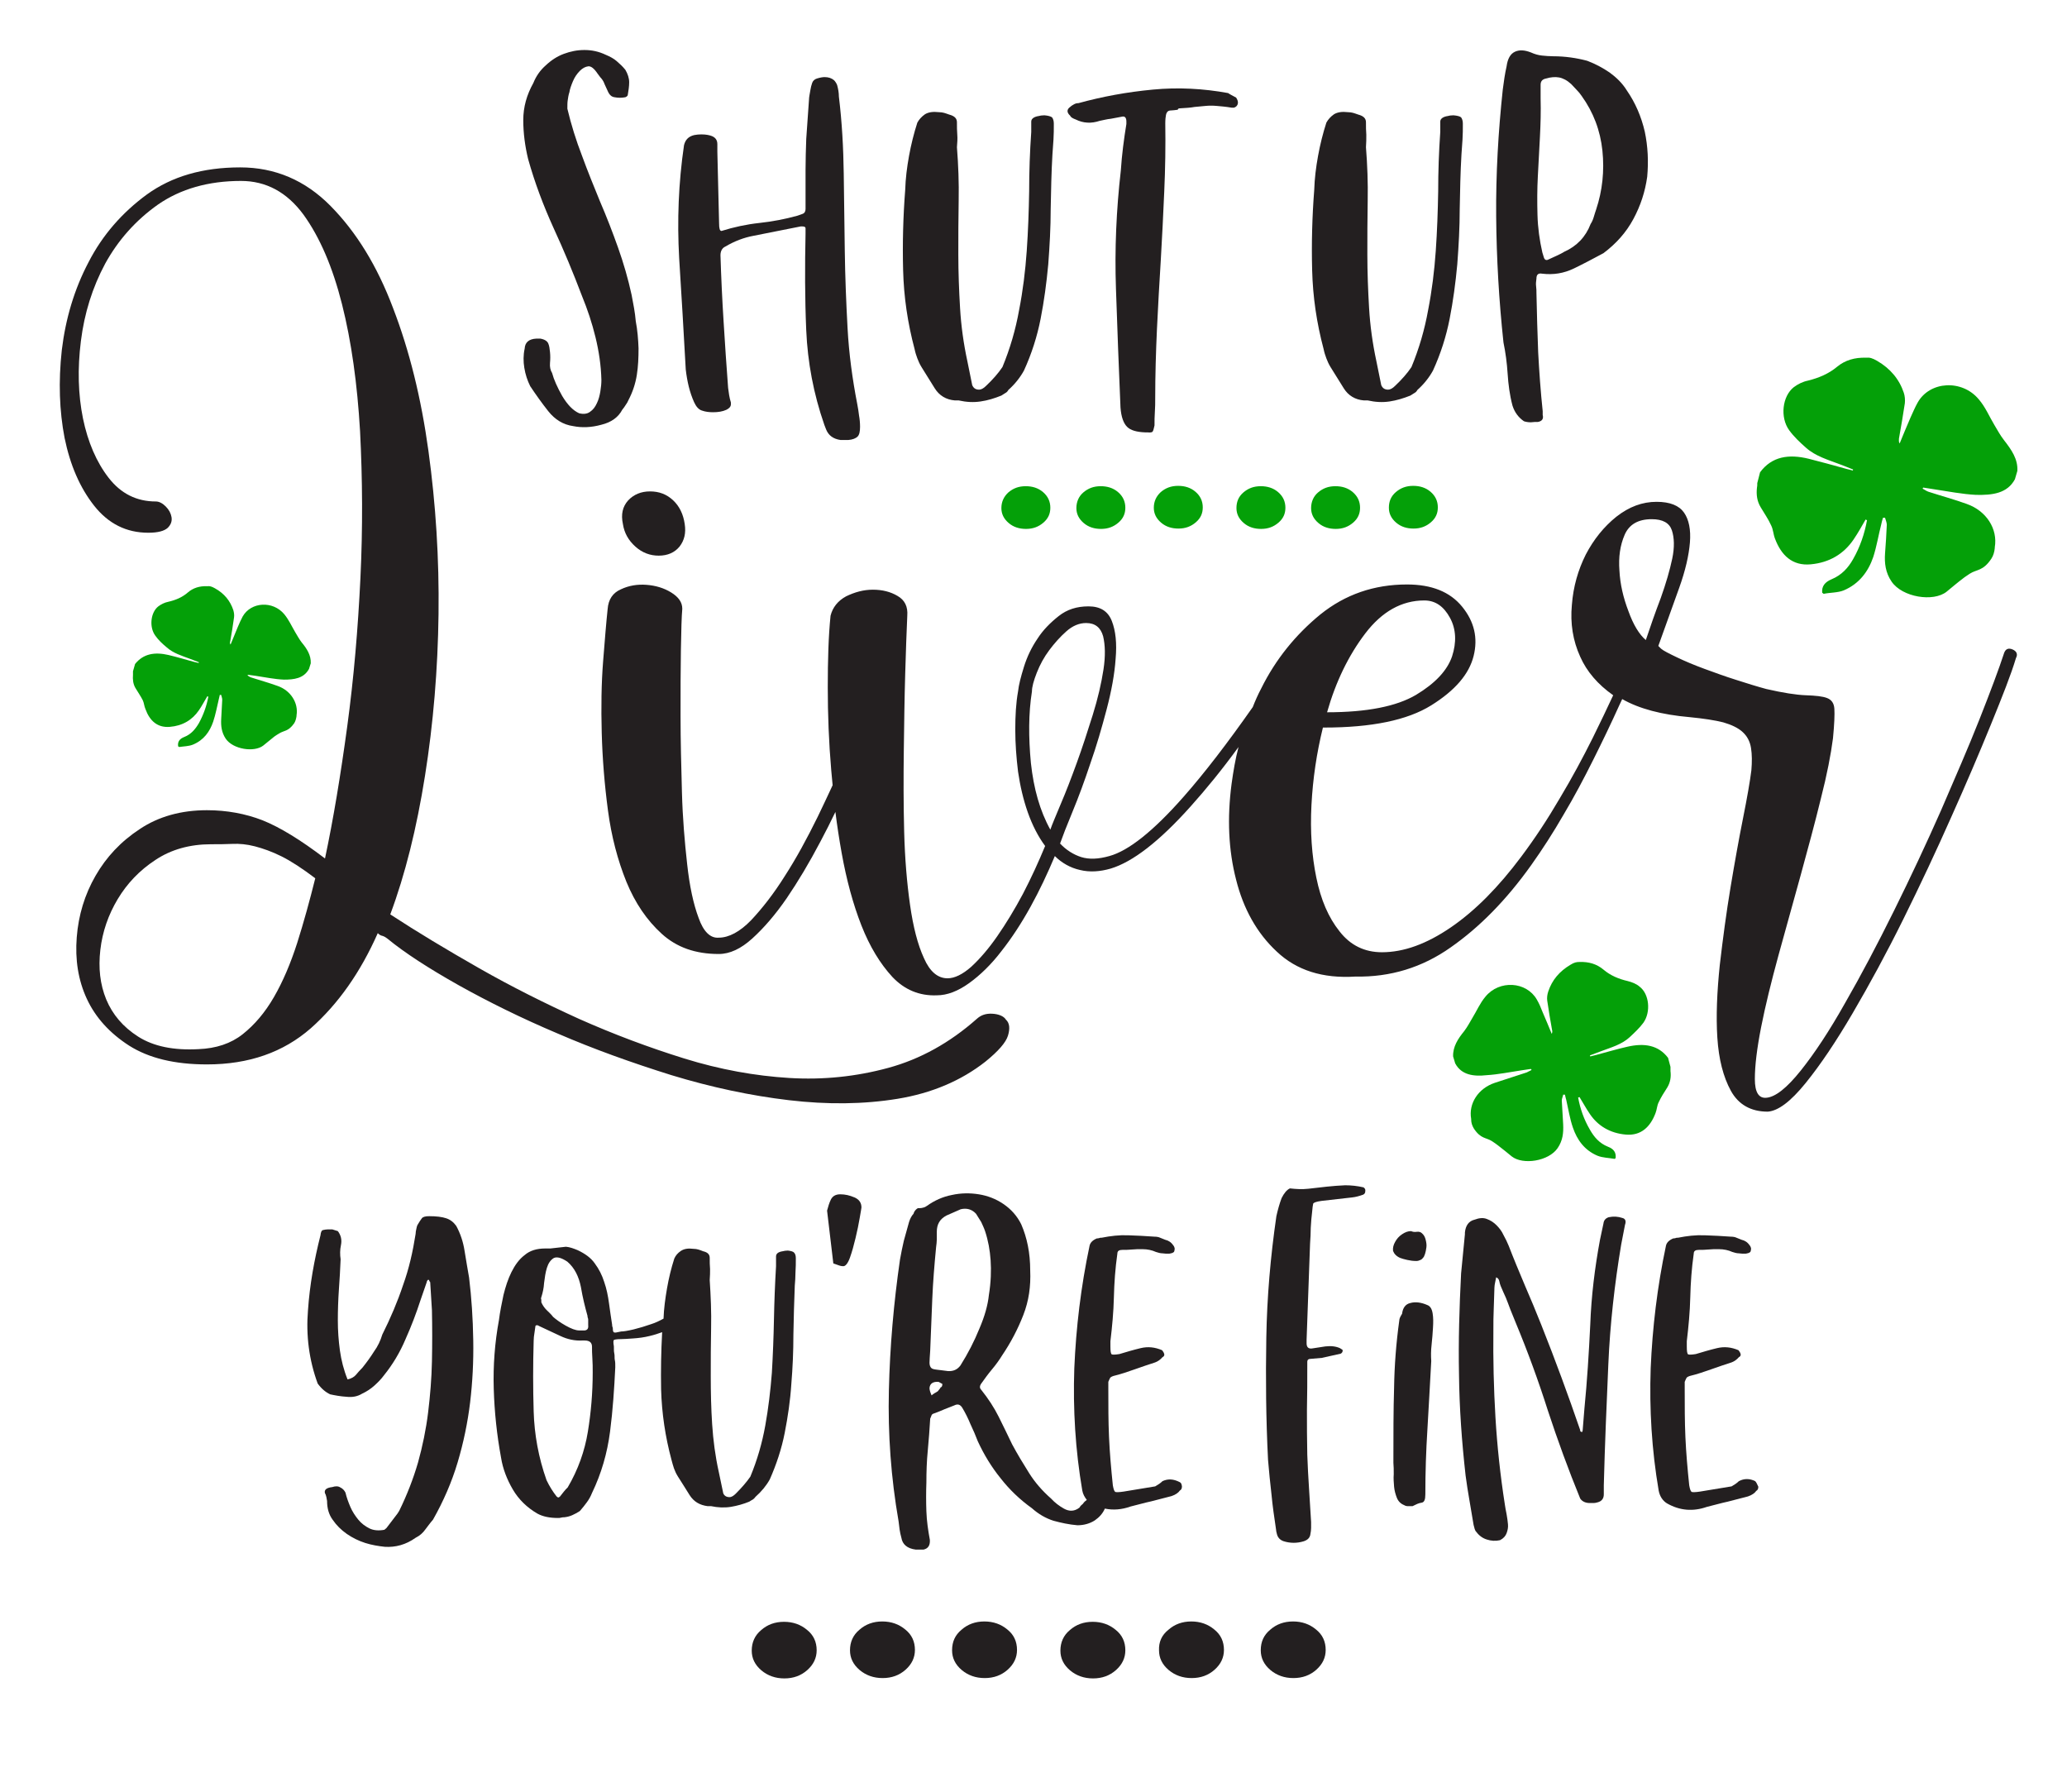 <?xml version="1.0" encoding="utf-8"?>
<!-- Generator: Adobe Illustrator 23.0.1, SVG Export Plug-In . SVG Version: 6.00 Build 0)  -->
<svg version="1.1" id="Layer_1" xmlns="http://www.w3.org/2000/svg" xmlns:xlink="http://www.w3.org/1999/xlink" x="0px" y="0px"
	 viewBox="0 0 595.3 516" style="enable-background:new 0 0 595.3 516;" xml:space="preserve">
<style type="text/css">
	.st0{fill:#231F20;}
	.st1{fill:#04A008;}
</style>
<g>
	<g>
		<path class="st0" d="M300.8,33.2c-0.7,0-1.3,0.1-1.6,0.2c-1.4,0.2-2.2,0.8-2.2,1.6V38c-0.4,5.7-0.6,11.4-0.6,17.1
			c-0.1,5.7-0.3,11.5-0.7,17.2c-0.4,5.7-1.1,11.4-2.2,17c-1,5.6-2.6,11.1-4.8,16.4c-1.2,1.8-2.8,3.6-4.7,5.4c-0.7,0.7-1.4,1.1-2,1.1
			c-1,0-1.6-0.4-2-1.3l-1.4-6.9c-1.1-5.1-1.8-10.2-2.1-15.3c-0.3-5.1-0.5-10.3-0.5-15.4c0-5.1,0-10.3,0.1-15.5
			c0.1-5.2-0.1-10.3-0.5-15.4c0.1-1.3,0.2-2.5,0.1-3.6c-0.1-1.1-0.1-2.3-0.1-3.6c0-1.1-0.7-1.8-2.2-2.2c-0.6-0.2-1.1-0.4-1.5-0.5
			c-0.4-0.1-0.9-0.2-1.5-0.2c-1.7-0.2-3,0-4,0.6c-1,0.7-1.7,1.5-2.2,2.4c-1,3.1-1.8,6.3-2.4,9.6c-0.6,3.3-1,6.5-1.1,9.8
			c-0.6,7.7-0.8,15.4-0.6,23.1c0.2,7.7,1.3,15.2,3.3,22.7c0.2,1,0.5,1.9,0.8,2.7c0.3,0.8,0.7,1.7,1.2,2.5c1.2,1.9,2.5,4,3.8,6.1
			c1.3,2.1,3.3,3.3,5.8,3.5h1.1c2.2,0.5,4.3,0.6,6.3,0.3c2.1-0.3,4-0.9,6-1.7c0.4-0.2,0.7-0.5,1.1-0.7c0.4-0.2,0.7-0.5,0.9-0.9
			c1.9-1.7,3.4-3.6,4.5-5.6c2.2-4.8,3.8-9.8,4.8-14.9c1-5.1,1.7-10.3,2.2-15.7c0.4-5.3,0.7-10.6,0.7-15.9c0.1-5.3,0.2-10.6,0.5-15.7
			c0.1-1.3,0.2-2.7,0.3-4.3c0.1-1.5,0.1-3,0.1-4.6c0-0.8-0.2-1.4-0.5-1.8C302.6,33.5,301.9,33.3,300.8,33.2z"/>
		<path class="st0" d="M246.9,116.4c-1.4-7.2-2.4-14.5-2.8-21.9c-0.4-7.4-0.7-14.8-0.8-22.2c-0.1-7.4-0.2-14.8-0.3-22.3
			c-0.1-7.4-0.5-14.8-1.4-22.2c0-1.1-0.2-2.2-0.5-3.3c-0.2-0.5-0.5-1-0.9-1.4c-0.7-0.6-1.6-0.9-2.7-0.9c-0.5,0-1.2,0.1-2.2,0.4
			c-0.7,0.2-1.2,0.7-1.4,1.3c-0.2,0.6-0.4,1.3-0.5,2c-0.2,1.2-0.4,2.1-0.4,2.7L232.2,40c-0.1,3-0.2,6-0.2,9c0,3,0,5.9,0,9v2.2
			c0,0.7-0.3,1.2-0.9,1.4l-1.4,0.5c-3.6,1-7.3,1.7-11,2.1c-3.7,0.4-7.4,1.2-10.9,2.3c-0.5,0-0.7-0.7-0.7-2.2l-0.5-20.6v-2.2
			c0-1.2-0.6-2-1.8-2.4c-0.6-0.2-1.5-0.4-2.7-0.4c-1,0-1.7,0.1-2.2,0.2c-1.6,0.4-2.5,1.3-2.9,2.9c-1.6,10.9-2,21.7-1.4,32.5
			c0.7,10.8,1.3,21.5,1.9,32.1c0.4,3.4,1.1,6.5,2.4,9.4c0.6,1.3,1.3,2.1,2.2,2.4c1.1,0.4,2.2,0.5,3.3,0.5c1.4,0,2.7-0.2,3.8-0.7
			c0.8-0.4,1.3-0.9,1.3-1.6v-0.5c-0.2-0.7-0.4-1.4-0.5-2.1c-0.1-0.7-0.2-1.4-0.3-2.1c-0.5-6.4-0.9-12.8-1.3-19.1
			c-0.4-6.3-0.7-12.7-0.9-19.1c0-1.2,0.5-2.1,1.4-2.5c2.7-1.6,5.4-2.6,8.1-3.1l13.6-2.7h0.5c0.6,0,0.9,0.2,0.9,0.5v1.6
			c-0.2,9.3-0.2,18.6,0.2,27.8s2.1,18.3,5.2,27.2l0.5,1.3c0.7,1.8,2.1,2.8,4.2,3.1h2.2c1.3-0.1,2.2-0.5,2.7-1
			c0.5-0.5,0.7-1.5,0.7-2.8c0-1.1-0.1-2.2-0.3-3.3C247.3,118.6,247.1,117.5,246.9,116.4z"/>
		<path class="st0" d="M181.9,84.9c-1-4.6-2.3-9.1-3.9-13.6c-1.6-4.5-3.3-8.9-5.2-13.3c-1.8-4.4-3.6-8.8-5.2-13.2
			c-1.7-4.4-3.1-8.9-4.2-13.5c0-1,0-1.8,0.1-2.4c0.1-0.7,0.2-1.5,0.5-2.4c0.1-0.8,0.5-1.9,1-3.1c0.5-1.2,1.2-2.2,2-3
			c0.8-0.8,1.6-1.2,2.4-1.3c0.8-0.1,1.7,0.6,2.7,2.1c0.4,0.5,0.7,1,1.1,1.4c0.4,0.5,0.7,1,0.9,1.6l1.1,2.4c0.4,0.8,1,1.3,1.8,1.4
			c1,0.2,2,0.2,3.1,0c0.5-0.2,0.7-0.5,0.7-0.7c0.2-1.2,0.4-2.4,0.4-3.6c0-1.2-0.4-2.4-1.1-3.6c-0.8-1-1.7-1.8-2.5-2.5
			c-0.8-0.7-1.9-1.3-3.1-1.8c-2.1-1-4.1-1.4-6.2-1.4c-2.1,0-4,0.4-5.9,1.1c-1.9,0.7-3.6,1.8-5.2,3.3c-1.6,1.4-2.8,3.1-3.6,5.1
			c-1.9,3.4-2.9,6.9-2.9,10.7c0,3.7,0.5,7.5,1.4,11.2c1.9,6.8,4.4,13.4,7.3,19.8c3,6.5,5.7,13,8.2,19.6c1.6,3.9,2.9,7.8,3.9,11.9
			c1,4.1,1.6,8.2,1.7,12.3c0,1-0.1,2.1-0.3,3.3c-0.2,1.2-0.5,2.4-1,3.4c-0.5,1.1-1.1,1.9-2,2.5c-0.8,0.6-1.9,0.7-3.1,0.4
			c-1.8-0.8-3.4-2.5-4.9-5c-1.4-2.5-2.4-4.7-2.9-6.6c-0.5-0.8-0.7-1.8-0.6-2.9c0.1-1.1,0.1-2.1,0-3.1c-0.1-1-0.2-1.8-0.5-2.5
			c-0.3-0.7-1.1-1.2-2.3-1.4h-1.1c-2.2,0.1-3.3,1.1-3.4,2.9c-0.4,1.8-0.4,3.7-0.1,5.5c0.3,1.9,0.9,3.7,1.7,5.3
			c1.6,2.4,3.3,4.8,5.2,7.2c1.9,2.4,4.3,3.9,7.2,4.3c2.5,0.5,5.2,0.4,8.1-0.4c2.9-0.7,4.9-2.2,6-4.3c0.4-0.5,0.7-0.9,1-1.4
			c0.3-0.4,0.6-0.9,0.8-1.4c1.2-2.3,2-4.7,2.4-7.2c0.4-2.5,0.5-5.1,0.5-7.7c-0.1-2.6-0.3-5.2-0.8-7.8
			C182.9,90,182.4,87.5,181.9,84.9z"/>
		<path class="st0" d="M353.7,26.8c-7.1-1.3-14.4-1.7-21.7-1c-7.4,0.7-14.5,2-21.4,3.9c-0.5,0-0.9,0.1-1.4,0.4
			c-0.4,0.2-0.8,0.5-1,0.7c-1,0.7-1,1.6,0,2.5c0.2,0.5,0.8,0.8,1.6,1.1c2.2,1.1,4.5,1.2,6.9,0.4c1.1-0.2,2.1-0.5,3.2-0.6
			c1-0.2,2.1-0.4,3.2-0.6c0.8-0.2,1.3,0.2,1.3,1.4v0.7c-0.7,4.3-1.3,8.8-1.6,13.4c-1.3,11.3-1.8,22.7-1.4,34.1
			c0.4,11.4,0.8,22.8,1.3,34.1c0.2,2.8,0.9,4.6,1.9,5.6c1,1,2.7,1.5,5.2,1.6h0.7c0.8,0.1,1.4,0,1.5-0.3c0.2-0.3,0.3-0.9,0.5-1.7
			c0-1.3,0-2.6,0.1-3.9c0.1-1.3,0.1-2.6,0.1-3.9c0-6.6,0.2-13.3,0.5-19.9c0.3-6.6,0.7-13.2,1.1-19.8c0.4-6.6,0.7-13.2,1-19.8
			c0.3-6.6,0.4-13.2,0.3-19.7c0-1.1,0.1-1.9,0.2-2.4c0.1-0.5,0.3-0.8,0.5-1c0.2-0.2,0.6-0.3,1-0.3c0.4,0,1.1-0.1,1.9-0.2
			c0-0.2,0.2-0.4,0.5-0.4c1.8-0.1,3.3-0.2,4.3-0.4c1.1-0.1,2.1-0.2,3.2-0.3c1-0.1,2.1-0.1,3.2,0c1.1,0.1,2.5,0.2,4.3,0.5h0.7
			c0.6-0.2,1-0.6,1.1-1.2c0.1-0.5-0.1-1.1-0.5-1.7C354.9,27.5,354.1,27.1,353.7,26.8z"/>
		<path class="st0" d="M473.7,37.9c-1-4.3-2.7-8.3-5.2-11.9c-1.3-2.1-3-3.7-4.9-5.1c-1.9-1.3-4.1-2.5-6.5-3.4
			c-3-0.8-6.3-1.3-9.8-1.3c-1.1,0-2.1-0.1-3.2-0.2c-1-0.1-2.1-0.4-3.2-0.9c-1.8-0.7-3.3-0.8-4.6-0.2c-1.3,0.6-2.1,2-2.4,4.2
			c-0.5,2.2-0.8,4.4-1.1,6.7c-1.3,12.2-2,24.3-1.9,36.5c0.1,12.1,0.8,24.2,2.1,36.3c0.6,2.9,1,5.9,1.2,9c0.2,3.1,0.6,6.2,1.4,9.2
			c0.6,1.9,1.7,3.4,3.3,4.5c0.6,0.2,1.3,0.3,2,0.3c0.7-0.1,1.4-0.1,2-0.1c1.2-0.2,1.7-0.9,1.4-2v-1.1c-0.6-5.7-1-11.3-1.3-16.9
			c-0.2-5.6-0.4-11.3-0.5-17.1c0-0.6,0-1.3-0.1-2c-0.1-0.7,0-1.4,0.1-2.2c0-1.1,0.5-1.6,1.6-1.4c3.3,0.4,6.3-0.1,9.2-1.5
			c2.9-1.4,5.7-2.9,8.5-4.4c3.6-2.7,6.5-5.9,8.6-9.8c2.1-3.9,3.4-7.9,4-12.2C474.8,46.5,474.6,42.2,473.7,37.9z M459.7,60.3
			c-0.2,0.7-0.5,1.4-0.7,2.2c-0.2,0.7-0.5,1.4-0.9,2c-1.4,3.7-4,6.4-7.6,8c-0.6,0.4-1.3,0.7-2.1,1.1c-0.8,0.4-1.6,0.7-2.4,1.1
			c-0.7,0.4-1.2,0.1-1.4-0.7l-0.4-1.3c-0.8-3.5-1.3-7.1-1.4-10.8c-0.1-3.7-0.1-7.4,0.1-11.1c0.2-3.7,0.4-7.5,0.6-11.3
			c0.2-3.8,0.3-7.5,0.2-11.1v-4c0-1,0.5-1.6,1.6-1.8c1.3-0.4,2.6-0.5,3.7-0.3c1.1,0.2,2.3,0.8,3.5,1.9c0.6,0.6,1.1,1.2,1.6,1.7
			c0.5,0.5,1,1.1,1.4,1.7c3.4,4.7,5.4,10,6,15.8C462.1,49.2,461.5,54.9,459.7,60.3z"/>
		<path class="st0" d="M418.6,33.2c-0.7,0-1.3,0.1-1.6,0.2c-1.4,0.2-2.2,0.8-2.2,1.6V38c-0.4,5.7-0.6,11.4-0.6,17.1
			c-0.1,5.7-0.3,11.5-0.7,17.2c-0.4,5.7-1.1,11.4-2.2,17c-1,5.6-2.6,11.1-4.8,16.4c-1.2,1.8-2.8,3.6-4.7,5.4c-0.7,0.7-1.4,1.1-2,1.1
			c-1,0-1.6-0.4-2-1.3l-1.4-6.9c-1.1-5.1-1.8-10.2-2.1-15.3c-0.3-5.1-0.5-10.3-0.5-15.4c0-5.1,0-10.3,0.1-15.5
			c0.1-5.2-0.1-10.3-0.5-15.4c0.1-1.3,0.1-2.5,0.1-3.6c-0.1-1.1-0.1-2.3-0.1-3.6c0-1.1-0.7-1.8-2.2-2.2c-0.6-0.2-1.1-0.4-1.5-0.5
			c-0.4-0.1-0.9-0.2-1.5-0.2c-1.7-0.2-3,0-4,0.6c-1,0.7-1.7,1.5-2.2,2.4c-1,3.1-1.8,6.3-2.4,9.6c-0.6,3.3-1,6.5-1.1,9.8
			c-0.6,7.7-0.8,15.4-0.6,23.1c0.2,7.7,1.3,15.2,3.3,22.7c0.2,1,0.5,1.9,0.8,2.7c0.3,0.8,0.7,1.7,1.2,2.5c1.2,1.9,2.5,4,3.8,6.1
			c1.3,2.1,3.3,3.3,5.8,3.5h1.1c2.2,0.5,4.3,0.6,6.3,0.3c2-0.3,4-0.9,6-1.7c0.4-0.2,0.7-0.5,1.1-0.7c0.4-0.2,0.7-0.5,0.9-0.9
			c1.9-1.7,3.4-3.6,4.5-5.6c2.2-4.8,3.8-9.8,4.8-14.9c1-5.1,1.7-10.3,2.2-15.7c0.4-5.3,0.7-10.6,0.7-15.9c0.1-5.3,0.2-10.6,0.5-15.7
			c0.1-1.3,0.2-2.7,0.3-4.3c0.1-1.5,0.1-3,0.1-4.6c0-0.8-0.2-1.4-0.5-1.8C420.5,33.5,419.7,33.3,418.6,33.2z"/>
	</g>
	<g>
		<path class="st0" d="M183,157.4c2,1.8,4.3,2.6,6.7,2.6c2.6,0,4.6-0.9,6-2.6c1.4-1.8,1.9-3.9,1.5-6.5c-0.4-2.8-1.5-5.1-3.3-6.8
			c-1.9-1.8-4.1-2.6-6.7-2.6c-2.6,0-4.7,0.9-6.3,2.6c-1.6,1.8-2.1,4-1.5,6.8C179.8,153.5,181,155.6,183,157.4z"/>
		<path class="st0" d="M285.8,291.9c-1.9-0.1-3.3,0.4-4.5,1.5c-7.8,6.9-16.3,11.6-25.5,14.1c-9.2,2.5-18.7,3.5-28.5,2.9
			c-9.8-0.6-19.9-2.4-30.2-5.6c-10.3-3.2-20.4-7-30.3-11.4c-9.9-4.5-19.5-9.3-28.8-14.6c-9.3-5.3-17.8-10.4-25.6-15.5
			c4.3-11.5,7.6-24.8,10-39.9c2.4-15.1,3.7-30.7,3.9-46.6c0.2-16-0.8-31.6-2.9-46.9c-2.1-15.3-5.5-29-10.2-41.2
			c-4.6-12.2-10.6-21.9-18-29.4c-7.3-7.4-16-11.1-26-11.1c-10.8,0-19.7,2.6-26.9,7.8c-7.1,5.2-12.8,11.7-16.8,19.5
			c-4.1,7.8-6.6,16.2-7.7,25.3c-1,9.1-0.7,17.5,0.8,25.3c1.6,7.8,4.4,14.3,8.5,19.5c4.1,5.2,9.3,7.8,15.6,7.8c2.8,0,4.6-0.5,5.6-1.4
			c0.9-0.9,1.3-1.9,1.1-3.1c-0.2-1.1-0.7-2.1-1.7-3.1c-0.9-0.9-1.9-1.4-2.8-1.4c-5.6,0-10.1-2.3-13.6-6.8c-3.5-4.5-6-10.3-7.4-17.1
			c-1.4-6.9-1.6-14.3-0.6-22.3c1-8,3.3-15.4,7-22.3C34,69.2,39,63.5,45.5,58.9c6.5-4.5,14.5-6.8,23.9-6.8c7.2,0,13.2,3.2,18,9.7
			c4.7,6.5,8.4,15.1,11.1,25.8c2.7,10.7,4.4,22.9,5.2,36.6c0.7,13.7,0.8,27.8,0.1,42.3c-0.7,14.5-1.9,28.7-3.8,42.7
			c-1.9,14-4,26.7-6.4,38c-7.1-5.4-13-9-18-11c-4.9-1.9-10.3-2.9-16-2.9c-7.4,0-13.9,1.8-19.3,5.4c-5.5,3.6-9.7,8.1-12.8,13.5
			c-3.1,5.4-4.9,11.3-5.4,17.7s0.4,12.3,2.9,17.7c2.5,5.4,6.6,9.9,12.2,13.5c5.7,3.6,13.1,5.4,22.4,5.4c12.1,0,22-3.5,29.9-10.4
			c7.9-7,14.3-16.1,19.3-27.4c0.4,0.4,0.8,0.7,1.4,0.8c0.6,0.2,1,0.5,1.4,0.8c5,4.1,11.8,8.5,20.5,13.4c8.6,4.8,18.1,9.5,28.5,13.9
			c10.4,4.5,21.3,8.4,32.8,12c11.5,3.5,22.8,5.9,33.8,7.2c11,1.3,21.5,1.2,31.3-0.4c9.8-1.6,18.3-5.2,25.3-10.7
			c3.7-3,5.9-5.5,6.5-7.5c0.6-2,0.5-3.6-0.6-4.6C289.1,292.6,287.6,292,285.8,291.9z M85.6,271.5c-1.9,5.9-4.1,11.1-6.7,15.6
			c-2.6,4.5-5.6,8-9,10.7c-3.4,2.7-7.7,4.1-12.7,4.3c-7.2,0.4-13-0.8-17.4-3.6c-4.4-2.8-7.4-6.4-9.2-10.7c-1.8-4.4-2.3-9.1-1.7-14.3
			c0.6-5.2,2.3-10.1,5-14.6c2.7-4.5,6.3-8.3,10.9-11.3c4.5-3,9.9-4.5,16-4.5c2,0,4.1,0,6.1-0.1c2-0.1,4.2,0.1,6.5,0.7
			c2.3,0.6,4.9,1.5,7.7,2.9c2.8,1.4,6,3.5,9.7,6.3C89.2,259.3,87.5,265.5,85.6,271.5z"/>
		<path class="st0" d="M579.6,187c-1.2-0.5-2-0.1-2.4,1c-1.5,4.6-3.9,11-7.1,19.1c-3.2,8.1-7,16.8-11.1,26.3
			c-4.2,9.5-8.7,19.1-13.5,28.8c-4.8,9.7-9.5,18.6-14.1,26.6c-4.5,8-8.8,14.5-12.8,19.5c-4,5-7.3,7.6-9.9,7.8
			c-2.2,0.2-3.3-1.6-3.3-5.4c0-3.8,0.6-8.8,1.8-14.9c1.2-6.1,2.9-13,5-20.7c2.1-7.7,4.3-15.4,6.4-23.1c2.1-7.7,4.1-15,5.8-22
			c1.8-7,2.9-12.8,3.5-17.4c0.4-4.1,0.5-6.9,0.4-8.5c-0.1-1.6-0.8-2.6-2.1-3.1c-1.3-0.5-3.3-0.7-6.1-0.8c-2.8-0.1-6.6-0.7-11.4-1.8
			c-2.6-0.7-5.5-1.6-8.6-2.6c-3.2-1-6.2-2.1-9.2-3.2c-3-1.1-5.6-2.2-7.9-3.3c-2.3-1.1-3.9-1.9-4.6-2.5l-0.8-0.8
			c2.2-6.1,4.2-11.7,6-16.7c1.8-5,2.8-9.4,3.1-13.1c0.3-3.7-0.3-6.6-1.7-8.6c-1.4-2-4-3.1-7.9-3.1c-4.1,0-7.9,1.4-11.6,4.3
			c-3.6,2.9-6.5,6.5-8.8,10.9c-2.2,4.4-3.6,9.2-4,14.5c-0.5,5.3,0.3,10.3,2.4,14.9c1.9,4.3,5.1,8,9.5,11.1
			c-1.7,3.7-3.7,7.8-5.9,12.3c-2.8,5.6-5.9,11.4-9.5,17.4c-3.5,6-7.2,11.6-11.1,16.8c-6.5,8.7-13.2,15.5-20.2,20.3
			c-7,4.8-13.6,7.2-19.9,7.2c-5,0-9.1-2-12.2-6c-3.2-4-5.4-9.1-6.7-15.5c-1.3-6.3-1.8-13.3-1.4-20.9c0.4-7.6,1.5-15,3.3-22.3h0.3
			c13.7,0,24-2.1,30.9-6.4c6.9-4.3,10.9-9,12.2-14.2c1.3-5.2,0.2-9.9-3.3-14.2c-3.5-4.3-8.8-6.4-15.9-6.4c-9.5,0-17.8,2.9-24.9,8.6
			c-7.1,5.8-12.9,12.9-17.1,21.4c-0.9,1.7-1.7,3.5-2.4,5.3c-7.3,10.4-13.9,19-19.9,25.8c-8.7,9.9-15.9,15.6-21.4,17.1
			c-3.2,0.9-5.8,1-8.1,0.3c-2.2-0.7-4.3-2-6.1-3.9c0.7-2,1.9-5.1,3.6-9.2c1.7-4.1,3.4-8.7,5.1-13.8c1.8-5.1,3.3-10.3,4.7-15.6
			c1.4-5.3,2.3-10.2,2.6-14.6c0.4-4.5,0-8.1-1.1-10.9c-1.1-2.8-3.3-4.2-6.7-4.2s-6.2,0.9-8.6,2.8c-2.4,1.9-4.5,4-6.1,6.5
			c-1.7,2.5-3,5.2-3.9,8.1c-0.9,2.9-1.5,5.2-1.7,7.1c-0.6,3.3-0.8,7-0.8,11c0,4,0.3,8,0.8,12.1c0.6,4.1,1.5,8,2.8,11.7
			c1.3,3.7,3,7,5,9.7c-1.9,4.6-4,9.2-6.4,13.8c-2.4,4.5-4.9,8.6-7.4,12.2c-2.5,3.6-5,6.5-7.5,8.8c-2.5,2.2-4.8,3.3-6.8,3.3
			c-2.8,0-5.1-1.9-6.8-5.8c-1.8-3.9-3.1-9-4-15.3c-0.9-6.3-1.5-13.4-1.7-21.2c-0.2-7.8-0.2-15.6-0.1-23.4c0.1-7.8,0.2-15.1,0.4-21.9
			c0.2-6.8,0.4-12.4,0.6-16.8c0.2-2.6-0.7-4.5-2.8-5.7c-2-1.2-4.4-1.8-7.1-1.8c-2.7,0-5.2,0.7-7.7,1.9c-2.4,1.3-3.9,3.2-4.5,5.6
			c-0.6,5.9-0.8,12.8-0.8,20.6c0,7.8,0.3,15.8,1,23.9c0.1,1.4,0.3,2.9,0.4,4.3c-1.4,3-2.8,6-4.3,9.1c-3.1,6.3-6.2,12-9.5,17.1
			c-3.2,5.1-6.5,9.3-9.7,12.7c-3.2,3.3-6.4,5-9.3,5c-2.4,0.2-4.4-1.7-5.8-5.7c-1.5-4-2.6-9.1-3.3-15.5c-0.7-6.3-1.3-13.2-1.5-20.7
			s-0.4-14.8-0.4-21.9c0-7.1,0-13.4,0.1-19.1c0.1-5.7,0.2-9.6,0.4-11.8c0-1.9-1.1-3.4-3.2-4.7c-2.1-1.3-4.5-2-7.1-2.2
			c-2.6-0.2-5.1,0.2-7.4,1.3c-2.3,1-3.6,2.9-3.8,5.7c-0.4,3.7-0.8,8.7-1.3,15c-0.5,6.3-0.6,13.2-0.4,20.6c0.2,7.4,0.8,14.9,1.8,22.4
			c1,7.5,2.8,14.3,5.3,20.5c2.5,6.1,5.9,11.1,10.2,15c4.3,3.9,9.7,5.8,16.4,5.8c3.2,0,6.4-1.5,9.7-4.5c3.3-3,6.6-6.8,9.9-11.6
			c3.2-4.7,6.5-10.2,9.7-16.3c1.5-2.8,2.9-5.6,4.3-8.5c0.5,4,1.1,7.9,1.8,11.8c1.4,7.8,3.3,14.8,5.7,20.9c2.4,6.1,5.4,11,8.9,14.8
			c3.5,3.7,7.8,5.5,12.8,5.3c3,0,6.1-1.2,9.3-3.5c3.2-2.3,6.4-5.4,9.3-9.2c3-3.8,5.8-8.1,8.4-12.8c2.6-4.7,4.9-9.6,7-14.6
			c2,2,4.5,3.4,7.2,4c2.8,0.7,5.8,0.5,8.9-0.4c6.3-1.9,14-7.8,23.1-18c4.3-4.8,8.9-10.4,13.7-17c-0.9,3.4-1.5,7-2,10.6
			c-1.3,9.9-0.9,19.1,1.3,27.6c2.1,8.4,6,15.4,11.7,20.7c5.7,5.4,13.2,7.8,22.7,7.2c10,0.2,19.2-2.6,27.4-8.4
			c8.3-5.8,16-13.6,23.2-23.7c3.2-4.5,6.3-9.3,9.3-14.5c3.1-5.2,5.9-10.5,8.6-15.9c2.7-5.4,5.2-10.6,7.5-15.7
			c0.3-0.6,0.5-1.1,0.8-1.7c4.9,2.8,11.4,4.5,19.4,5.2c4.1,0.4,7.3,0.9,9.7,1.5c2.4,0.7,4.3,1.6,5.6,2.8c1.3,1.2,2.1,2.7,2.4,4.6
			c0.3,1.9,0.3,4,0.1,6.4c-0.4,3.2-1.2,7.8-2.4,13.8c-1.2,6-2.4,12.7-3.6,19.9c-1.2,7.2-2.2,14.7-3.1,22.4
			c-0.8,7.7-1.1,14.7-0.7,20.9c0.4,6.2,1.7,11.3,3.9,15.3c2.2,4,5.8,6,10.6,6c3-0.2,6.6-2.9,10.9-8.2c4.3-5.3,8.8-12,13.6-20.2
			c4.8-8.2,9.7-17.2,14.6-27.1c4.9-9.9,9.5-19.7,13.8-29.4c4.3-9.6,8.1-18.5,11.4-26.6c3.3-8.1,5.8-14.4,7.2-19.1
			C581.2,188.4,580.8,187.5,579.6,187z M393.2,182.4c4.8-6.3,10.5-9.5,17-9.5c3.2,0,5.6,1.7,7.4,5c1.8,3.3,1.9,7.1,0.6,11.1
			c-1.4,4.1-4.9,7.8-10.4,11.1c-5.6,3.3-14.1,5-25.6,5C384.7,196.3,388.4,188.7,393.2,182.4z M302.5,238.9c-3-5.4-4.8-11.8-5.6-19.2
			c-0.7-7.4-0.7-14.3,0.3-20.6c0-1.3,0.5-3.1,1.4-5.4c0.9-2.3,2.1-4.5,3.6-6.5c1.5-2,3.1-3.8,4.9-5.4c1.8-1.6,3.7-2.4,5.7-2.4
			c2.6,0,4.2,1.3,4.9,3.8c0.6,2.5,0.7,5.7,0.1,9.6c-0.6,3.9-1.6,8.3-3.1,13.1c-1.5,4.8-3,9.4-4.6,13.8c-1.6,4.4-3.1,8.3-4.6,11.8
			C304.1,234.9,303,237.4,302.5,238.9z M469,176c-1.5-3.9-2.4-7.8-2.6-11.7c-0.3-3.9,0.2-7.3,1.5-10.3c1.3-3,3.9-4.5,7.8-4.5
			c3.2,0,5.1,1.1,5.8,3.2c0.7,2.1,0.8,4.9,0.1,8.2c-0.7,3.3-1.8,7.1-3.3,11.3c-1.6,4.2-3,8.2-4.3,12.1
			C472.1,182.7,470.4,179.9,469,176z"/>
	</g>
	<g>
		<path class="st0" d="M505.5,426.5c-1.6-0.8-3.2-0.8-4.7,0c-0.6,0.6-1.4,1.1-2.1,1.5l-9.1,1.5c-1.3,0.2-2.1,0.2-2.4,0.1
			c-0.3-0.2-0.5-0.8-0.7-1.9c-0.5-4.8-0.9-9.4-1.1-13.9c-0.2-4.5-0.2-9.1-0.2-13.8v-2.1c0.2-0.5,0.4-0.9,0.5-1.1
			c0.1-0.2,0.4-0.4,1-0.6c2.1-0.5,4.1-1.2,6.1-1.9c2-0.7,4-1.4,5.9-2c0.8-0.3,1.5-0.8,2.1-1.5c0.4-0.2,0.6-0.5,0.5-0.9
			c-0.1-0.4-0.3-0.7-0.6-1.1c-2.1-0.9-4.1-1.1-6.2-0.6c-2.1,0.5-4.1,1.1-6.1,1.7c-1.2,0.2-1.9,0.2-2.2,0.1c-0.3-0.2-0.4-0.9-0.4-2.3
			v-1.5c0.5-4.2,0.9-8.4,1-12.6c0.1-4.2,0.4-8.4,1-12.6c0-0.8,0.5-1.1,1.5-1.1c0.9,0,1.8,0,2.7-0.1c0.9-0.1,1.9-0.1,3-0.1
			c1.5,0,2.8,0.3,3.9,0.8c0.6,0.2,1.3,0.4,1.9,0.4c0.6,0.1,1.2,0.1,1.9,0.1c0.2,0,0.5-0.1,0.9-0.2c0.4-0.2,0.6-0.3,0.6-0.6
			c0.1-0.2,0.1-0.5,0.1-0.8c-0.1-0.3-0.2-0.6-0.4-0.8c-0.6-0.9-1.4-1.4-2.3-1.6c-0.5-0.2-1-0.4-1.5-0.6c-0.4-0.2-1-0.3-1.6-0.3
			c-2.5-0.2-5-0.3-7.6-0.4c-2.6-0.1-5.1,0.2-7.6,0.7c-0.2,0-0.5,0-0.7,0.1c-0.3,0.1-0.5,0.1-0.7,0.1c-1.2,0.5-1.9,1.2-2.1,2.1
			c-2.5,11.8-3.9,23.6-4.4,35.3c-0.4,11.8,0.3,23.5,2.3,35.2c0.3,1.6,1.1,2.9,2.4,3.7c3.7,2.1,7.5,2.4,11.5,1c2.1-0.5,4.1-1.1,6-1.5
			c1.9-0.5,3.9-1,5.8-1.5c1.2-0.4,2-1,2.4-1.6c0.4-0.2,0.6-0.6,0.6-1.2C506,427.2,505.8,426.8,505.5,426.5z"/>
		<path class="st0" d="M403.2,362.2c0.5,0.2,1.2,0.4,2.1,0.6c0.9,0.2,1.7,0.3,2.6,0.3c0.4,0,0.8-0.1,1.2-0.3
			c0.4-0.2,0.6-0.4,0.7-0.6c0.2-0.1,0.4-0.5,0.6-1.1c0.2-0.6,0.3-1.2,0.4-1.9c0.1-0.7,0-1.4-0.2-2.2c-0.2-0.8-0.5-1.4-1.1-1.9
			c-0.3-0.3-0.8-0.5-1.5-0.4c-0.6,0.1-1.2,0-1.6-0.2c-0.9,0-1.7,0.3-2.6,0.9c-0.9,0.6-1.5,1.3-2,2.2c-0.5,0.9-0.7,1.7-0.6,2.6
			C401.5,361,402.1,361.7,403.2,362.2z"/>
		<path class="st0" d="M392.7,341.9c-1.7-0.4-3.5-0.6-5.3-0.6c-1.8,0.1-3.6,0.2-5.3,0.4c-1.8,0.2-3.6,0.4-5.3,0.6
			c-1.8,0.2-3.5,0.1-5.3-0.1c-0.9,0.4-1.7,1.4-2.4,2.8c-0.6,1.6-1.1,3.4-1.5,5.2c-1.7,11.7-2.7,23.3-2.9,35
			c-0.2,11.7-0.1,23.4,0.5,35.2c0.3,3.4,0.6,6.7,1,10c0.3,3.3,0.8,6.6,1.3,10c0,0.3,0.1,0.8,0.3,1.5c0.3,1,1,1.6,1.9,1.9
			c1.9,0.6,3.9,0.6,5.8,0c1.2-0.4,1.8-1.1,1.9-2.1c0.1-0.5,0.2-1.1,0.2-1.7c0-0.6,0-1.2,0-1.7c-0.2-3.2-0.4-6.5-0.6-9.7
			c-0.2-3.2-0.4-6.5-0.5-9.7c-0.1-4.3-0.1-8.6-0.1-12.9c0.1-4.3,0.1-8.6,0.1-12.9v-1c0-0.5,0.3-0.8,0.8-0.8l3.4-0.3
			c0.9-0.2,1.8-0.4,2.7-0.6c0.9-0.2,1.8-0.4,2.7-0.6c0.4-0.2,0.6-0.5,0.6-1c0-0.1-0.3-0.3-0.8-0.6c-1.1-0.5-2.5-0.7-4.2-0.5
			l-3.9,0.6c-1,0.1-1.5-0.4-1.5-1.5v-1l1-27.7c0.1-1.5,0.2-3.1,0.2-4.6c0.1-1.6,0.2-3.1,0.4-4.6c0.1-1.2,0.2-1.9,0.3-2.3
			c0.1-0.3,0.9-0.6,2.4-0.8l8.8-1c1-0.1,2.1-0.4,3.2-0.8c0.4-0.2,0.6-0.5,0.6-1C393.3,342.5,393.1,342.2,392.7,341.9z"/>
		<path class="st0" d="M135.1,367.9c-0.4-2.5-0.9-5-1.3-7.7c-0.4-2.6-1.2-5-2.4-7.2c-0.8-1.1-1.7-1.8-2.9-2.2
			c-1.2-0.4-2.8-0.6-4.9-0.6c-1.1,0-1.8,0.2-2.1,0.6c-0.3,0.4-0.8,1.1-1.3,2c-0.1,0.2-0.2,0.6-0.3,1.1c-0.1,0.5-0.2,0.9-0.2,1.4
			c-0.8,5.1-1.9,10-3.6,14.7c-1.6,4.8-3.6,9.5-6,14.3c-0.5,1.7-1.3,3.4-2.4,4.9c-1,1.6-2.1,3.1-3.3,4.6c-0.8,0.8-1.4,1.5-1.9,2.1
			c-0.5,0.6-1.4,1.1-2.4,1.3c-1.1-2.7-1.8-5.5-2.2-8.3c-0.4-2.9-0.6-5.8-0.6-8.7c0-2.9,0.1-5.9,0.3-8.8c0.2-3,0.4-5.9,0.5-8.8
			c-0.2-1.3-0.2-2.7,0.1-4.1c0.3-1.5,0-2.8-0.9-4l-1.6-0.5h-1c-0.8,0-1.3,0.1-1.7,0.2c-0.4,0.1-0.6,0.6-0.7,1.5
			c-1.8,7.1-3.1,14.3-3.6,21.6c-0.6,7.2,0.3,14.3,2.8,21.1c1.1,1.5,2.3,2.5,3.6,3.1c1.4,0.3,3,0.6,4.7,0.7c1.7,0.2,3.2-0.1,4.5-0.9
			c1.3-0.6,2.5-1.4,3.5-2.3c1-0.9,2-1.9,2.8-3c2.5-3.1,4.6-6.6,6.2-10.4c1.7-3.8,3.1-7.5,4.3-11.2l1.8-5.2c0-0.2,0.1-0.4,0.2-0.5
			l0.2-0.2c0.2,0,0.3,0.1,0.3,0.2c0,0.1,0.1,0.3,0.3,0.5l0.5,8.1c0.1,4.9,0.1,9.8,0,14.7c-0.1,4.9-0.5,9.8-1.1,14.7
			c-0.6,4.9-1.6,9.7-2.9,14.4c-1.4,4.8-3.2,9.4-5.4,13.9l-0.5,0.8l-3.2,4.2l-0.6,0.5c-1.6,0.3-3.1,0.2-4.3-0.4
			c-1.2-0.6-2.3-1.4-3.2-2.5c-0.9-1.1-1.7-2.3-2.3-3.7c-0.6-1.4-1.1-2.8-1.4-4.1c-0.3-0.6-0.8-1.2-1.5-1.5c-0.6-0.4-1.4-0.4-2.3-0.1
			c-1.7,0.2-2.4,0.8-2.1,1.8c0.2,0.3,0.3,0.7,0.4,1.1c0.1,0.4,0.1,0.7,0.2,1.1c0,2.1,0.5,3.9,1.6,5.4c1.1,1.6,2.4,2.9,4.1,4.1
			c1.6,1.1,3.4,2,5.3,2.6c1.9,0.6,3.8,0.9,5.6,1.1c3.1,0.2,6.1-0.6,8.9-2.6c1.2-0.6,2.1-1.4,2.8-2.4c0.7-0.9,1.4-1.9,2.2-2.8
			c3-5.3,5.4-10.8,7.1-16.5c1.7-5.7,2.9-11.5,3.6-17.3c0.7-5.9,1-11.8,0.9-17.8C136.2,379.6,135.8,373.7,135.1,367.9z"/>
		<path class="st0" d="M226.9,360.1c-0.6,0-1.1,0.1-1.5,0.2c-1.3,0.2-1.9,0.7-1.9,1.5v2.8c-0.3,5.1-0.5,10.2-0.6,15.3
			c-0.1,5.1-0.3,10.3-0.6,15.4c-0.4,5.1-1,10.2-1.9,15.2c-0.9,5-2.3,9.9-4.3,14.7c-1.1,1.6-2.5,3.2-4.2,4.9c-0.6,0.6-1.2,1-1.8,1
			c-0.9,0-1.5-0.4-1.8-1.1l-1.3-6.2c-1-4.5-1.6-9.1-1.9-13.7c-0.3-4.6-0.4-9.2-0.4-13.8c0-4.6,0-9.2,0.1-13.9
			c0.1-4.6-0.1-9.2-0.4-13.8c0.1-1.2,0.1-2.3,0.1-3.2c-0.1-1-0.1-2.1-0.1-3.2c0-1-0.6-1.6-1.9-1.9c-0.5-0.2-1-0.4-1.4-0.5
			c-0.4-0.1-0.8-0.2-1.4-0.2c-1.5-0.2-2.7,0-3.6,0.6c-0.9,0.6-1.5,1.3-1.9,2.2c-0.9,2.8-1.6,5.7-2.1,8.6c-0.5,2.9-0.9,5.8-1,8.7
			c-1.1,0.6-2.3,1.2-3.6,1.6c-1.7,0.6-3.4,1.1-5,1.5c-1.7,0.4-2.9,0.6-3.6,0.6l-1.5,0.3H177c-0.3,0-0.5-0.3-0.5-1
			c0-0.2,0-0.4-0.1-0.6c-0.1-0.2-0.1-0.3-0.1-0.6c-0.3-1.9-0.6-4-0.9-6.2c-0.3-2.2-0.7-4.2-1.4-6.2c-0.6-1.9-1.5-3.7-2.7-5.3
			c-1.1-1.6-2.8-2.8-4.9-3.8c-1.2-0.5-2.3-0.9-3.4-1l-4.5,0.5H157c-2.4,0-4.4,0.6-5.9,1.9c-1.6,1.2-2.8,2.9-3.8,4.9
			c-1,2-1.7,4.2-2.3,6.6c-0.5,2.4-1,4.8-1.3,7.2c-1.2,6.5-1.7,13.1-1.5,19.8c0.2,6.7,0.9,13.3,2.1,19.8c0.5,3.2,1.7,6.3,3.4,9.2
			c1.7,2.9,4.1,5.2,7,6.9c1.6,0.9,3.6,1.3,6,1.3c0.3,0,0.6,0,0.9-0.1c0.3-0.1,0.6-0.1,0.9-0.1c0.9-0.1,1.6-0.3,2.3-0.6
			c0.7-0.3,1.4-0.7,2.2-1.2c0.8-0.9,1.4-1.7,2-2.5c0.6-0.8,1.1-1.7,1.5-2.7c2.7-5.6,4.4-11.5,5.2-17.7c0.8-6.2,1.2-12.3,1.5-18.5
			c0-0.9,0-1.5-0.1-1.9c-0.1-0.4-0.1-0.7-0.1-1.1c0-0.3,0-0.7-0.1-1.1c-0.1-0.4-0.1-1-0.1-1.9c-0.2-1.2-0.2-1.8,0.1-1.9
			c0.3-0.1,0.9-0.2,1.9-0.2c0.9,0,2.1-0.1,3.6-0.2c1.5-0.1,3.1-0.3,4.7-0.7c1.3-0.3,2.5-0.7,3.6-1.1c-0.3,5.5-0.4,11-0.3,16.5
			c0.2,6.9,1.2,13.6,3,20.3c0.2,0.9,0.5,1.7,0.7,2.4c0.3,0.8,0.6,1.5,1.1,2.3c1.1,1.7,2.2,3.5,3.4,5.4c1.2,1.9,2.9,2.9,5.2,3.2h1
			c1.9,0.4,3.8,0.5,5.7,0.2c1.8-0.3,3.6-0.8,5.3-1.5c0.3-0.2,0.6-0.4,1-0.6c0.3-0.2,0.6-0.5,0.8-0.8c1.7-1.5,3.1-3.2,4.1-5
			c1.9-4.3,3.4-8.8,4.3-13.4c0.9-4.6,1.6-9.3,1.9-14c0.4-4.8,0.6-9.5,0.6-14.3c0.1-4.8,0.2-9.5,0.4-14.1c0.1-1.2,0.2-2.5,0.2-3.8
			c0.1-1.4,0.1-2.7,0.1-4.1c0-0.8-0.2-1.3-0.5-1.6C228.5,360.4,227.8,360.2,226.9,360.1z M156,373.2c0.3-1,0.6-2.2,0.7-3.8
			c0.2-1.6,0.4-3,0.8-4.3c0.4-1.3,1-2.2,1.9-2.8c0.9-0.5,2.2-0.2,4,1c2.1,1.8,3.3,4.3,3.9,7.3c0.5,3,1.2,5.8,1.9,8.3
			c0,0.2,0,0.4,0.1,0.6c0.1,0.2,0.1,0.4,0.1,0.6v1.5c0.1,0.9-0.2,1.4-1,1.5h-1.6c-1,0-2.3-0.5-3.9-1.4c-1.6-0.9-2.8-1.8-3.6-2.5
			c-0.6-0.8-1.3-1.4-1.9-2c-0.6-0.6-1.1-1.3-1.5-2.2v-0.5c0-0.2,0-0.4-0.1-0.6C155.9,373.6,155.9,373.4,156,373.2z M169.3,412.3
			c-0.9,5.5-2.8,10.9-5.8,16c-0.4,0.4-0.8,0.8-1.1,1.2c-0.3,0.4-0.6,0.8-1.1,1.4c-0.2,0.2-0.4,0.3-0.5,0.3c-0.1,0-0.3-0.1-0.5-0.3
			c-1.1-1.4-2.1-3-2.9-4.7c-2.3-6.5-3.5-13.1-3.7-19.8c-0.2-6.7-0.2-13.5,0-20.3c0-0.8,0.1-1.5,0.2-2.1c0.1-0.6,0.2-1.3,0.3-2.1
			c0-0.2,0.2-0.3,0.5-0.3c0.2,0,0.4,0.1,0.5,0.2c2.1,1,4.1,1.9,6.2,2.9c2.1,1,4.2,1.4,6.2,1.3h0.8c1.4,0,2.1,0.6,2.1,1.8
			c0,0.9,0,2,0.1,3.3c0.1,1.4,0.1,2.7,0.1,4.1C170.7,401.1,170.2,406.8,169.3,412.3z"/>
		<path class="st0" d="M246.1,344.8c-1.4-0.6-2.7-0.9-4.1-0.9c-1.3,0-2.2,0.5-2.7,1.5c-0.5,1-0.8,2.1-1.1,3.2l1.8,15.2
			c0.5,0.2,1.1,0.4,1.7,0.6c0.6,0.2,1,0.2,1.2,0.2c0.6,0,1.3-0.8,1.9-2.5c0.6-1.7,1.1-3.5,1.6-5.6c0.5-2.1,0.9-4,1.2-5.8
			c0.3-1.8,0.5-2.8,0.5-3C248.1,346.4,247.5,345.4,246.1,344.8z"/>
		<path class="st0" d="M334.8,426.5c-0.6,0.6-1.4,1.1-2.1,1.5l-9.1,1.5c-1.3,0.2-2.1,0.2-2.4,0.1c-0.3-0.2-0.5-0.8-0.7-1.9
			c-0.5-4.8-0.9-9.4-1.1-13.9c-0.2-4.5-0.2-9.1-0.2-13.8v-2.1c0.2-0.5,0.4-0.9,0.5-1.1c0.1-0.2,0.4-0.4,1-0.6
			c2.1-0.5,4.1-1.2,6.1-1.9c2-0.7,4-1.4,5.9-2c0.8-0.3,1.5-0.8,2.1-1.5c0.4-0.2,0.6-0.5,0.5-0.9c-0.1-0.4-0.3-0.7-0.6-1.1
			c-2.1-0.9-4.1-1.1-6.2-0.6c-2.1,0.5-4.1,1.1-6.1,1.7c-1.2,0.2-1.9,0.2-2.2,0.1c-0.3-0.2-0.4-0.9-0.4-2.3v-1.5
			c0.5-4.2,0.9-8.4,1-12.6c0.1-4.2,0.4-8.4,1-12.6c0-0.8,0.5-1.1,1.5-1.1c0.9,0,1.8,0,2.7-0.1c0.9-0.1,1.9-0.1,3-0.1
			c1.5,0,2.8,0.3,3.9,0.8c0.6,0.2,1.3,0.4,1.9,0.4c0.6,0.1,1.2,0.1,1.9,0.1c0.2,0,0.5-0.1,0.9-0.2c0.4-0.2,0.6-0.3,0.6-0.6
			c0.1-0.2,0.1-0.5,0.1-0.8c-0.1-0.3-0.2-0.6-0.4-0.8c-0.6-0.9-1.4-1.4-2.3-1.6c-0.5-0.2-1-0.4-1.5-0.6c-0.4-0.2-1-0.3-1.6-0.3
			c-2.5-0.2-5-0.3-7.6-0.4c-2.6-0.1-5.1,0.2-7.6,0.7c-0.2,0-0.5,0-0.7,0.1c-0.3,0.1-0.5,0.1-0.7,0.1c-1.2,0.5-1.9,1.2-2.1,2.1
			c-2.5,11.8-3.9,23.6-4.4,35.3c-0.4,11.8,0.3,23.5,2.3,35.2c0.2,1.1,0.7,1.9,1.3,2.7c-0.4,0.3-0.8,0.6-1.1,1.1
			c-0.4,0.3-0.8,0.7-1,1.1c-1.4,1.1-2.9,1.2-4.5,0.3c-1.4-0.8-2.6-1.7-3.7-2.9c-2.5-2.2-4.6-4.6-6.3-7.3c-1.7-2.7-3.4-5.5-4.9-8.3
			c-1.3-2.7-2.6-5.4-3.9-8c-1.3-2.6-3-5.2-5-7.7c-0.5-0.5-0.5-1.1,0-1.8c1-1.4,2-2.8,3.1-4.1c1.1-1.3,2.1-2.7,2.9-4
			c2.5-3.7,4.5-7.5,6.1-11.6c1.6-4.1,2.2-8.3,2-12.9c0-5-0.9-9.4-2.6-13.3c-1.2-2.4-2.9-4.3-5.1-5.8c-2.2-1.5-4.6-2.4-7.1-2.8
			c-2.5-0.4-5.1-0.4-7.8,0.2c-2.6,0.5-5,1.6-7.1,3.1c-0.3,0.2-0.6,0.4-1,0.5c-0.3,0.1-0.8,0.2-1.3,0.2c-0.2-0.1-0.5,0-0.9,0.4
			c-0.4,0.4-0.6,0.8-0.7,1.2c-0.5,0.5-1,1.4-1.3,2.4c-0.5,1.8-1,3.6-1.5,5.4c-0.4,1.8-0.8,3.6-1.1,5.4c-1.8,12.4-2.9,25-3.2,37.6
			c-0.3,12.6,0.6,25.2,2.8,37.8c0.1,0.9,0.2,1.7,0.3,2.4c0.1,0.8,0.3,1.5,0.5,2.3c0.3,1.9,1.7,3.1,4.1,3.4h2.3
			c1.3-0.3,1.9-1.2,1.8-2.8c-0.5-2.7-0.9-5.4-1-8.2c-0.1-2.8-0.1-5.5,0-8.3c0-3.1,0.1-6.2,0.4-9.2c0.3-3,0.5-6.1,0.7-9.2
			c0.2-0.4,0.3-0.8,0.4-1c0.1-0.2,0.3-0.4,0.7-0.5c1.1-0.4,2.1-0.8,3-1.2c0.9-0.4,1.9-0.7,2.8-1.1c1-0.5,1.7-0.3,2.3,0.6
			c0.9,1.5,1.7,3.1,2.4,4.8c0.8,1.7,1.5,3.3,2.1,4.9c1.8,3.9,4,7.5,6.6,10.7c2.5,3.2,5.5,6.1,9,8.6c1.9,1.7,4,2.9,6.2,3.6
			c2.2,0.6,4.5,1.1,6.9,1.3c1.9,0,3.6-0.5,5-1.4c1.3-0.9,2.3-2,2.9-3.4c2.4,0.5,4.9,0.3,7.4-0.6c2.1-0.5,4.1-1.1,6-1.5
			c1.9-0.5,3.9-1,5.8-1.5c1.2-0.4,2-1,2.4-1.6c0.4-0.2,0.6-0.6,0.6-1.2c-0.1-0.6-0.2-1-0.6-1.2C337.9,425.8,336.3,425.8,334.8,426.5
			z M270.9,399.5c-0.1,0.2-0.2,0.4-0.4,0.6c-0.2,0.2-0.3,0.4-0.4,0.5c-0.3,0.2-0.6,0.4-1,0.6c-0.3,0.2-0.6,0.4-0.8,0.6
			c-0.4-0.9-0.6-1.6-0.6-2.1c0.1-1.3,1-1.9,2.6-1.8l1.1,0.6C271.4,399,271.3,399.4,270.9,399.5z M276.6,393.2
			c-0.9,1.2-2.1,1.7-3.6,1.6c-1.4-0.2-2.5-0.3-3.2-0.4c-0.8-0.1-1.3-0.2-1.6-0.5c-0.3-0.3-0.5-0.8-0.5-1.5c0-0.7,0.1-1.9,0.2-3.5
			c0.2-5.2,0.4-10.2,0.6-14.9c0.2-4.8,0.6-9.7,1.1-14.9c0.1-0.8,0.2-1.5,0.2-2.2c0-0.7,0-1.4,0-2.2c0-2.2,0.9-3.7,2.8-4.7l4.1-1.8
			c1.7-0.4,3.2,0,4.4,1.3c0.5,0.8,1,1.6,1.5,2.4c0.4,0.9,0.8,1.7,1.1,2.6c0.9,2.7,1.4,5.5,1.6,8.4c0.2,2.9,0.1,6.3-0.5,10
			c-0.3,2.9-1.2,6.1-2.7,9.6C280.6,386.2,278.8,389.7,276.6,393.2z"/>
		<path class="st0" d="M411.1,375.8c-1.8-0.8-3.5-1-4.9-0.6c-1.4,0.3-2.2,1.4-2.4,3.1c-0.5,0.8-0.8,1.4-0.8,1.9
			c-0.9,6.5-1.4,12.9-1.5,19.4c-0.2,6.4-0.2,13.6-0.2,21.6c0.1,1,0.1,2.1,0.1,3.3c-0.1,1.2,0,2.4,0.1,3.6c0.1,1.1,0.4,2.2,0.8,3.2
			c0.4,1,1.1,1.7,2.1,2.1c0.3,0.2,0.7,0.3,1.1,0.3c0.4,0,0.9,0,1.3,0c1-0.5,1.8-0.9,2.6-1c0.8-0.1,1.1-0.9,1.1-2.4
			c0-6.3,0.2-12.5,0.6-18.8c0.4-6.3,0.7-12.8,1.1-19.6c-0.1-1.4-0.1-3,0.1-4.7c0.2-1.7,0.3-3.4,0.4-4.9c0.1-1.6,0.1-2.9-0.1-4.1
			C412.4,376.9,411.9,376.1,411.1,375.8z"/>
		<path class="st0" d="M467.2,350.7c-1.2-0.4-2.5-0.5-3.9-0.2c-0.9,0.3-1.4,0.9-1.5,1.8l-1,4.7c-1.5,8.1-2.5,16.2-2.8,24.4
			c-0.4,8.2-0.9,16.3-1.7,24.4l-0.5,6.2l-0.1,0.2l-0.1,0.2l-0.5-0.3v-0.3c-3.4-9.9-7.1-20-11.2-30.3c-1.5-3.8-3.1-7.6-4.7-11.3
			c-1.6-3.8-3.2-7.6-4.7-11.5c-0.4-1-0.9-2-1.5-3.1c-0.5-1.1-1.2-2-2-2.8c-0.8-0.8-1.7-1.4-2.8-1.8c-1-0.4-2.2-0.3-3.5,0.2
			c-1.7,0.4-2.6,1.7-2.8,3.7v0.5l-1.1,11.3c-0.5,9.8-0.8,19.5-0.6,29.1c0.1,9.6,0.8,19.3,1.9,29.1c0.3,2.4,0.7,4.7,1.1,7.1
			c0.4,2.3,0.8,4.7,1.2,7.1c0.2,0.9,0.4,1.5,0.6,1.8c0.9,1.2,1.9,2,3.2,2.4c1.2,0.4,2.5,0.5,3.8,0.2c1-0.5,1.6-1.2,1.9-2
			c0.3-0.8,0.5-1.7,0.4-2.6c-0.1-0.9-0.2-1.9-0.4-2.9c-0.2-1-0.4-2-0.5-2.8c-1.3-8.3-2.2-16.7-2.7-25c-0.5-8.4-0.7-16.8-0.6-25.2
			c0-2.1,0-4.1,0.1-6.1c0.1-2,0.1-4,0.2-6.1c0-0.5,0.1-1,0.2-1.5c0.1-0.4,0.2-0.9,0.3-1.5c0.5,0.2,0.8,0.6,0.9,1.1
			c0.1,0.5,0.2,0.9,0.4,1.4c0.5,1.2,1,2.3,1.5,3.4c0.4,1.1,0.9,2.2,1.3,3.4l1.5,3.7c3.5,8.4,6.6,16.9,9.3,25.4
			c2.8,8.5,5.9,17,9.3,25.3c0.6,0.9,1.6,1.3,2.8,1.3c0.3,0,0.7,0,1.1,0c0.4,0,0.7-0.1,1.1-0.2c1.2-0.3,1.8-1.1,1.8-2.3v-2.6
			c0.3-11.7,0.8-23.3,1.3-34.8c0.5-11.6,1.8-23.1,3.7-34.5l1.1-5.7C468.4,351.6,468.1,350.9,467.2,350.7z"/>
	</g>
	<g>
		<g>
			<path class="st1" d="M288.4,146.3c0,1.7,0.7,3.1,2.1,4.3c1.4,1.2,3.1,1.7,5,1.7c2,0,3.6-0.6,5-1.8c1.4-1.2,2-2.6,2-4.3
				c0-1.8-0.7-3.3-2.1-4.5c-1.4-1.2-3.1-1.7-5-1.7c-2,0-3.6,0.6-5,1.8C289.1,143,288.4,144.5,288.4,146.3z"/>
			<path class="st1" d="M310,146.3c0,1.7,0.7,3.1,2.1,4.3c1.4,1.2,3.1,1.7,5,1.7c2,0,3.6-0.6,5-1.8c1.4-1.2,2-2.6,2-4.3
				c0-1.8-0.7-3.3-2.1-4.5c-1.4-1.2-3.1-1.7-5-1.7c-2,0-3.6,0.6-5,1.8C310.7,142.9,310,144.5,310,146.3z"/>
			<path class="st1" d="M332.3,146.2c0,1.7,0.7,3.1,2.1,4.3c1.4,1.2,3.1,1.7,5,1.7c2,0,3.6-0.6,5-1.8c1.4-1.2,2-2.6,2-4.3
				c0-1.8-0.7-3.3-2.1-4.5c-1.4-1.2-3.1-1.7-5-1.7c-2,0-3.6,0.6-5,1.8C333,142.9,332.3,144.4,332.3,146.2z"/>
		</g>
		<path class="st1" d="M356.1,146.3c0,1.7,0.7,3.1,2.1,4.3c1.4,1.2,3.1,1.7,5,1.7c2,0,3.6-0.6,5-1.8c1.4-1.2,2-2.6,2-4.3
			c0-1.8-0.7-3.3-2.1-4.5c-1.4-1.2-3.1-1.7-5-1.7c-2,0-3.6,0.6-5,1.8C356.7,143,356.1,144.5,356.1,146.3z"/>
		<path class="st1" d="M377.6,146.3c0,1.7,0.7,3.1,2.1,4.3c1.4,1.2,3.1,1.7,5,1.7c2,0,3.6-0.6,5-1.8c1.4-1.2,2-2.6,2-4.3
			c0-1.8-0.7-3.3-2.1-4.5c-1.4-1.2-3.1-1.7-5-1.7c-2,0-3.6,0.6-5,1.8C378.3,142.9,377.6,144.5,377.6,146.3z"/>
		<path class="st1" d="M400,146.2c0,1.7,0.7,3.1,2.1,4.3c1.4,1.2,3.1,1.7,5,1.7c2,0,3.6-0.6,5-1.8c1.4-1.2,2-2.6,2-4.3
			c0-1.8-0.7-3.3-2.1-4.5c-1.4-1.2-3.1-1.7-5-1.7c-2,0-3.6,0.6-5,1.8C400.6,142.9,400,144.4,400,146.2z"/>
	</g>
	<g>
		<g>
			<path class="st0" d="M216.5,475.3c0,2.2,0.9,4.1,2.8,5.7c1.8,1.5,4,2.3,6.6,2.3c2.6,0,4.8-0.8,6.6-2.4c1.8-1.6,2.7-3.5,2.7-5.7
				c0-2.4-0.9-4.4-2.8-5.9c-1.8-1.5-4-2.3-6.6-2.3c-2.6,0-4.8,0.8-6.6,2.4C217.4,470.9,216.5,472.9,216.5,475.3z"/>
			<path class="st0" d="M244.8,475.2c0,2.2,0.9,4.1,2.8,5.7c1.8,1.5,4,2.3,6.6,2.3c2.6,0,4.8-0.8,6.6-2.4c1.8-1.6,2.7-3.5,2.7-5.7
				c0-2.4-0.9-4.4-2.8-5.9c-1.8-1.5-4-2.3-6.6-2.3c-2.6,0-4.8,0.8-6.6,2.4C245.7,470.8,244.8,472.8,244.8,475.2z"/>
			<path class="st0" d="M274.2,475.2c0,2.2,0.9,4.1,2.8,5.7c1.8,1.5,4,2.3,6.6,2.3c2.6,0,4.8-0.8,6.6-2.4c1.8-1.6,2.7-3.5,2.7-5.7
				c0-2.4-0.9-4.4-2.8-5.9c-1.8-1.5-4-2.3-6.6-2.3c-2.6,0-4.8,0.8-6.6,2.4C275.1,470.8,274.2,472.7,274.2,475.2z"/>
		</g>
		<path class="st0" d="M305.4,475.3c0,2.2,0.9,4.1,2.8,5.7c1.8,1.5,4,2.3,6.6,2.3c2.6,0,4.8-0.8,6.6-2.4c1.8-1.6,2.7-3.5,2.7-5.7
			c0-2.4-0.9-4.4-2.8-5.9c-1.8-1.5-4-2.3-6.6-2.3c-2.6,0-4.8,0.8-6.6,2.4C306.3,470.9,305.4,472.9,305.4,475.3z"/>
		<path class="st0" d="M333.8,475.2c0,2.2,0.9,4.1,2.8,5.7c1.8,1.5,4,2.3,6.6,2.3c2.6,0,4.8-0.8,6.6-2.4c1.8-1.6,2.7-3.5,2.7-5.7
			c0-2.4-0.9-4.4-2.8-5.9c-1.8-1.5-4-2.3-6.6-2.3c-2.6,0-4.8,0.8-6.6,2.4C334.6,470.8,333.7,472.8,333.8,475.2z"/>
		<path class="st0" d="M363.1,475.2c0,2.2,0.9,4.1,2.8,5.7c1.8,1.5,4,2.3,6.6,2.3c2.6,0,4.8-0.8,6.6-2.4c1.8-1.6,2.7-3.5,2.7-5.7
			c0-2.4-0.9-4.4-2.8-5.9c-1.8-1.5-4-2.3-6.6-2.3c-2.6,0-4.8,0.8-6.6,2.4C364,470.8,363.1,472.7,363.1,475.2z"/>
	</g>
	<g>
		<g>
			<path class="st1" d="M580.3,138c0.2-0.8,0.5-1.6,0.7-2.4c0.2-3.4-1.7-6.1-3.8-8.8c-1.1-1.4-1.9-2.9-2.8-4.4
				c-1.5-2.5-2.6-5.2-4.5-7.4c-4.8-5.8-14.1-5.3-17.6,0.9c-0.8,1.4-1.4,2.9-2.1,4.4c-1.1,2.5-2.1,5-3.1,7.4
				c-0.3-0.5-0.2-0.9-0.2-1.4c0.6-3.4,1.2-6.8,1.7-10.2c0.1-1,0-2.1-0.3-3c-1.3-3.9-3.9-7-7.7-9.2c-1.4-0.8-2.1-1-3.2-0.9
				c-3.2-0.1-6,0.7-8.3,2.6c-2.4,2-5.2,3.2-8.4,4c-1.5,0.3-2.9,1-4.1,1.9c-3.3,2.6-4,8.7-1.3,12.4c1.3,1.8,3.1,3.5,4.8,5
				c2.8,2.5,6.4,3.5,9.8,4.8c1.3,0.5,2.6,1,3.8,1.5l-0.1,0.3c-0.6-0.2-1.2-0.3-1.9-0.5c-3.6-1-7.2-2-10.8-2.9
				c-5.7-1.4-10.6-0.7-14,3.9l-0.8,3.1c0,0.5,0,1-0.1,1.4c-0.2,1.9,0,3.8,1.1,5.6c1,1.7,2.2,3.4,3,5.2c0.6,1.2,0.6,2.5,1.1,3.8
				c1.8,4.8,5,7.9,10.3,7.4c5.4-0.5,9.5-3,12.3-7.1c1.3-1.9,2.4-3.9,3.5-5.8c0.2,0.1,0.2,0.1,0.4,0.2c-0.7,3.9-2,7.7-4,11.2
				c-1.4,2.5-3.3,4.6-6.2,5.8c-1.9,0.8-2.9,2-2.7,3.9c0.2,0.1,0.2,0.1,0.4,0.3c1.9-0.4,4.1-0.3,5.8-1c4.5-1.9,7.1-5.5,8.5-9.6
				c1-3.1,1.5-6.3,2.3-9.4c0.1-0.6,0.3-1.2,0.5-1.9l0.6,0c0.2,0.7,0.5,1.4,0.5,2c-0.1,2.8-0.3,5.5-0.5,8.2c-0.2,2.8,0.1,5.6,1.9,8.2
				c3.1,4.5,12,5.9,15.8,2.9c1.6-1.3,3.1-2.6,4.7-3.8c0.6-0.5,1.3-0.9,2-1.4c2-1.3,3.8-0.7,6.2-4.3c0.6-0.9,0.9-2,1-3.1l0-0.2
				c0.9-5.3-2.4-10.5-8.1-12.5c-3.6-1.3-7.3-2.3-11-3.5c-0.6-0.2-1.1-0.6-1.7-0.9l0.2-0.3c1.1,0.2,2.1,0.3,3.2,0.5
				c4,0.6,8,1.4,12,1.6C573.8,142.6,578.1,142.1,580.3,138z"/>
		</g>
		<g>
			<path class="st1" d="M89,192.6c0.2-0.5,0.3-1.1,0.5-1.6c0.1-2.3-1.1-4.2-2.6-6c-0.7-0.9-1.3-2-1.9-3c-1-1.7-1.8-3.5-3.1-5.1
				c-3.3-4-9.6-3.6-12,0.6c-0.5,1-1,2-1.4,3c-0.7,1.7-1.4,3.4-2.1,5.1c-0.2-0.3-0.2-0.6-0.1-0.9c0.4-2.3,0.8-4.6,1.1-6.9
				c0.1-0.7,0-1.4-0.2-2.1c-0.9-2.7-2.6-4.8-5.3-6.3c-0.9-0.5-1.5-0.7-2.2-0.6c-2.2-0.1-4.1,0.5-5.6,1.8c-1.6,1.4-3.5,2.2-5.7,2.7
				c-1,0.2-2,0.7-2.8,1.3c-2.2,1.7-2.7,5.9-0.9,8.4c0.9,1.3,2.1,2.4,3.3,3.4c1.9,1.7,4.3,2.4,6.7,3.3c0.9,0.3,1.7,0.7,2.6,1
				l-0.1,0.2c-0.4-0.1-0.8-0.2-1.3-0.3c-2.5-0.7-4.9-1.4-7.4-2c-3.9-0.9-7.2-0.4-9.6,2.6l-0.6,2.1c0,0.3,0,0.7,0,1
				c-0.1,1.3,0,2.6,0.7,3.8c0.7,1.2,1.5,2.3,2.1,3.5c0.4,0.8,0.4,1.7,0.8,2.6c1.2,3.3,3.4,5.4,7,5.1c3.7-0.3,6.5-2,8.4-4.8
				c0.9-1.3,1.6-2.7,2.4-4c0.2,0.1,0.1,0,0.3,0.1c-0.5,2.7-1.4,5.2-2.7,7.6c-1,1.7-2.2,3.2-4.2,4c-1.3,0.5-2,1.3-1.8,2.7
				c0.1,0.1,0.2,0.1,0.3,0.2c1.3-0.2,2.8-0.2,4-0.7c3.1-1.3,4.8-3.7,5.8-6.6c0.7-2.1,1.1-4.3,1.6-6.4c0.1-0.4,0.2-0.8,0.3-1.3l0.4,0
				c0.1,0.5,0.3,0.9,0.3,1.4c-0.1,1.9-0.2,3.8-0.3,5.6c-0.1,1.9,0.1,3.8,1.3,5.6c2.1,3.1,8.2,4,10.8,2c1.1-0.9,2.1-1.7,3.2-2.6
				c0.4-0.3,0.9-0.6,1.4-0.9c1.4-0.9,2.6-0.5,4.3-2.9c0.4-0.6,0.6-1.4,0.7-2.1l0-0.2c0.6-3.6-1.7-7.2-5.5-8.5
				c-2.5-0.9-5-1.6-7.5-2.4c-0.4-0.1-0.8-0.4-1.1-0.6l0.1-0.2c0.7,0.1,1.5,0.2,2.2,0.3c2.7,0.4,5.5,1,8.2,1.1
				C84.6,195.7,87.5,195.4,89,192.6z"/>
		</g>
		<g>
			<path class="st1" d="M419.1,306.2c-0.2-0.7-0.4-1.3-0.6-2c-0.1-2.8,1.4-5.1,3.2-7.3c0.9-1.2,1.6-2.5,2.3-3.7
				c1.3-2.1,2.2-4.3,3.8-6.2c4-4.9,11.8-4.4,14.8,0.8c0.7,1.2,1.2,2.4,1.7,3.7c0.9,2.1,1.8,4.2,2.6,6.2c0.2-0.4,0.2-0.8,0.1-1.1
				c-0.5-2.8-1-5.7-1.4-8.5c-0.1-0.8,0-1.7,0.3-2.6c1.1-3.3,3.2-5.8,6.4-7.7c1.1-0.7,1.8-0.8,2.6-0.8c2.7-0.1,5,0.6,6.9,2.2
				c2,1.7,4.4,2.7,7,3.3c1.2,0.3,2.5,0.8,3.4,1.6c2.8,2.1,3.3,7.3,1.1,10.4c-1.1,1.5-2.6,2.9-4,4.2c-2.3,2.1-5.3,2.9-8.2,4
				c-1.1,0.4-2.1,0.8-3.2,1.2l0.1,0.3c0.5-0.1,1-0.3,1.6-0.4c3-0.8,6-1.7,9.1-2.4c4.8-1.1,8.9-0.5,11.7,3.2l0.7,2.6
				c0,0.4,0,0.8,0,1.2c0.2,1.6,0,3.2-0.9,4.7c-0.9,1.4-1.8,2.8-2.5,4.3c-0.5,1-0.5,2.1-0.9,3.1c-1.5,4-4.2,6.6-8.6,6.2
				c-4.5-0.4-8-2.5-10.3-5.9c-1.1-1.6-2-3.3-3-4.9c-0.2,0.1-0.2,0.1-0.4,0.1c0.6,3.3,1.7,6.4,3.4,9.3c1.2,2.1,2.7,3.9,5.2,4.9
				c1.6,0.6,2.4,1.6,2.2,3.3c-0.1,0.1-0.2,0.1-0.3,0.2c-1.6-0.3-3.4-0.3-4.9-0.9c-3.8-1.6-5.9-4.6-7.1-8.1c-0.9-2.6-1.3-5.3-1.9-7.9
				c-0.1-0.5-0.3-1-0.4-1.6l-0.5,0c-0.1,0.6-0.4,1.1-0.4,1.7c0.1,2.3,0.3,4.6,0.4,6.9c0.1,2.4-0.1,4.6-1.6,6.8
				c-2.6,3.8-10,4.9-13.2,2.4c-1.3-1.1-2.6-2.1-4-3.2c-0.5-0.4-1.1-0.8-1.7-1.2c-1.7-1.1-3.2-0.6-5.2-3.6c-0.5-0.8-0.8-1.7-0.8-2.6
				l0-0.2c-0.8-4.4,2-8.8,6.8-10.4c3-1,6.1-2,9.2-3c0.5-0.2,0.9-0.5,1.4-0.7l-0.2-0.3c-0.9,0.1-1.8,0.3-2.7,0.4
				c-3.4,0.5-6.7,1.2-10.1,1.4C424.5,310,420.9,309.6,419.1,306.2z"/>
		</g>
	</g>
</g>
</svg>
